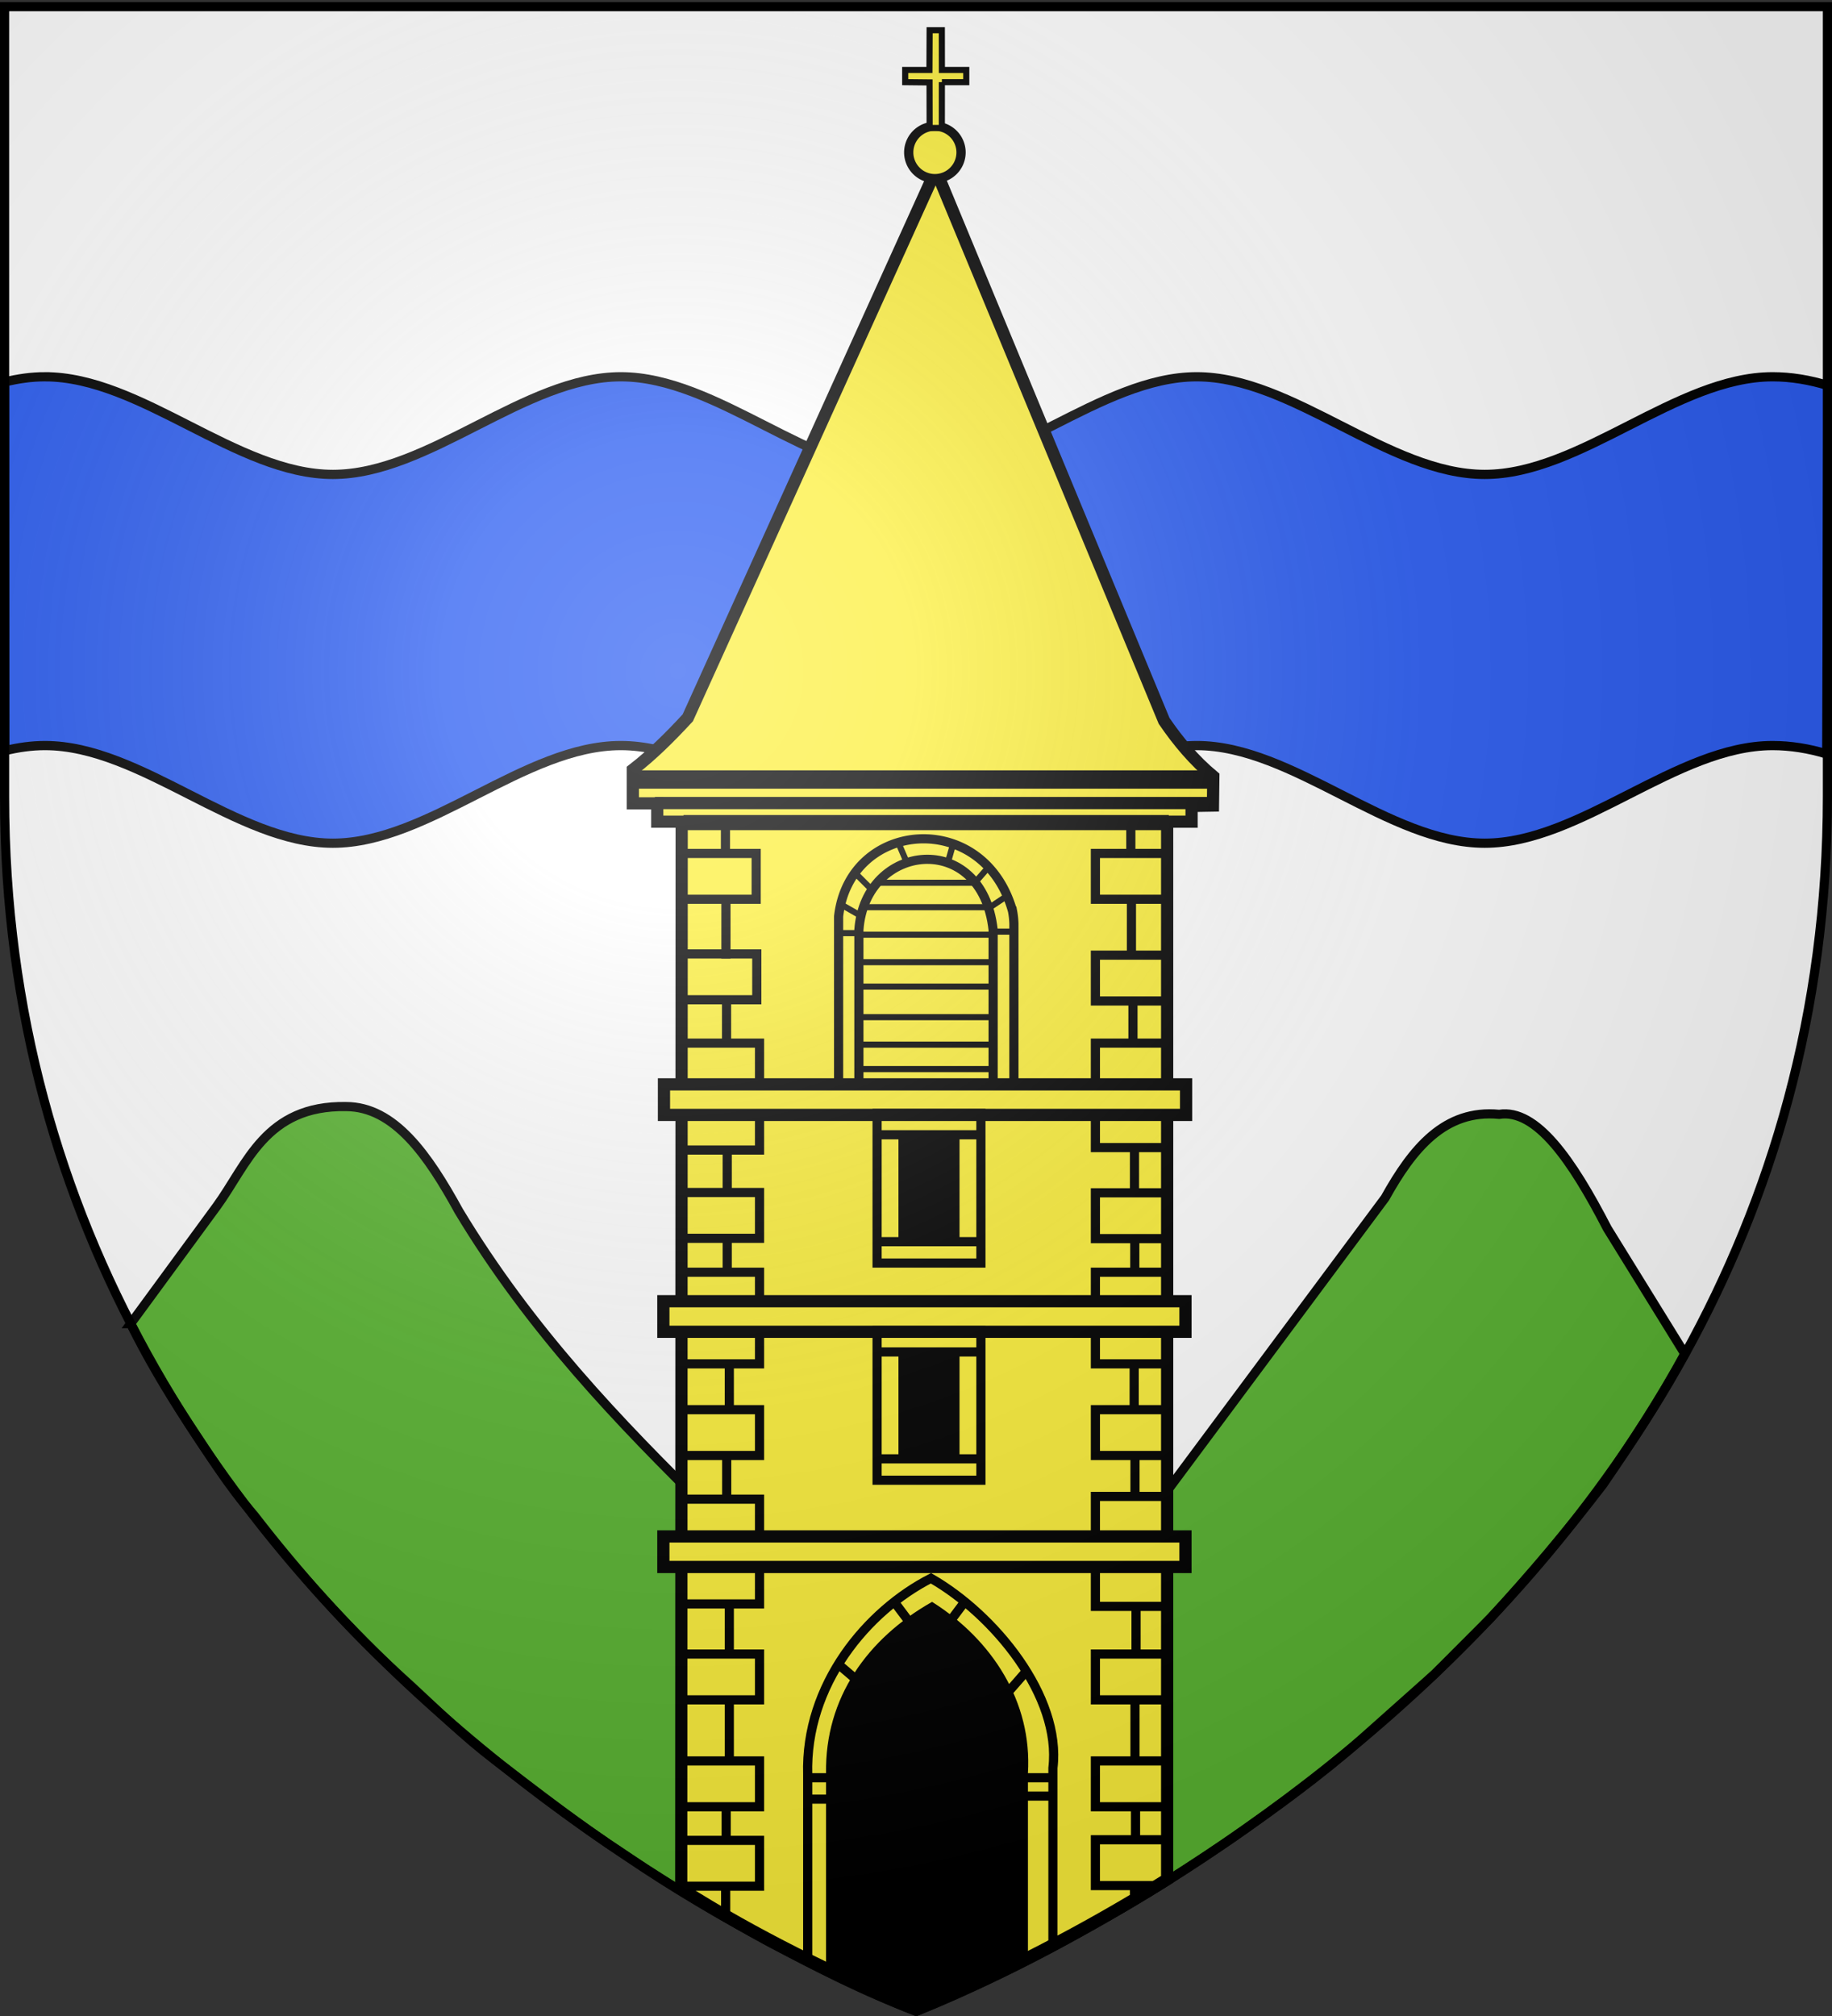 <svg xmlns="http://www.w3.org/2000/svg" xmlns:xlink="http://www.w3.org/1999/xlink" width="600" height="660" version="1.0"><rect width="100%" height="100%" fill="#333333" stroke="none"/><desc>Flag of Canton of Valais (Wallis)</desc><defs><radialGradient xlink:href="#b" id="e" cx="221.445" cy="226.331" r="300" fx="221.445" fy="226.331" gradientTransform="matrix(1.353 0 0 1.349 -77.63 -85.747)" gradientUnits="userSpaceOnUse"/><linearGradient id="b"><stop offset="0" style="stop-color:white;stop-opacity:.314"/><stop offset=".19" style="stop-color:white;stop-opacity:.251"/><stop offset=".6" style="stop-color:#6b6b6b;stop-opacity:.125"/><stop offset="1" style="stop-color:black;stop-opacity:.125"/></linearGradient></defs><g style="display:inline"><path d="M300 658.5s298.5-112.32 298.5-397.772V2.176H1.5v258.552C1.5 546.18 300 658.5 300 658.5" style="fill:#fff;fill-opacity:1;fill-rule:evenodd;stroke:none;stroke-width:1px;stroke-linecap:butt;stroke-linejoin:miter;stroke-opacity:1"/></g><g style="display:inline"><g style="opacity:1"><g style="opacity:1;display:inline"><path d="M0 0h600v660H0z" style="opacity:1;fill:none;fill-opacity:1;fill-rule:nonzero;stroke:none;stroke-width:7.56;stroke-linecap:round;stroke-linejoin:round;stroke-miterlimit:4;stroke-dasharray:none;stroke-opacity:1;display:inline" transform="translate(2.156)"/></g></g><g style="opacity:1;display:inline"><path d="M33.69 234.247c-4.153 0-8.307.583-12.46 1.585l.092 111.977c4.123-.988 8.246-1.562 12.368-1.562 29.656 0 59.312 29.656 88.969 29.656s59.312-29.656 88.968-29.656 59.313 29.656 88.97 29.656 59.312-29.656 88.968-29.656 59.312 29.656 88.969 29.656 59.312-29.656 88.968-29.656c5.488 0 11.208.898 16.7 2.549l.374-111.887c-5.617-1.717-11.461-2.662-17.074-2.662-29.656 0-59.312 29.656-88.968 29.656s-59.313-29.656-88.969-29.656-59.312 29.656-88.969 29.656-59.312-29.656-88.969-29.656-59.312 29.656-88.968 29.656-59.313-29.656-88.969-29.656z" style="fill:#2b5df2;fill-opacity:1;stroke:#000;stroke-width:2.806;stroke-miterlimit:4;stroke-dasharray:none;stroke-dashoffset:0;stroke-opacity:1" transform="matrix(1.06 0 0 1.078 -20.998 -129.173)"/></g><path d="m42.788 433.344 28.18-38.421c9.979-13.668 15.916-33.143 42.412-32.654 15.773.066 26.766 15.773 36.91 34.262 23.318 38.7 52.291 68.914 81.99 98.048l138.67 8.69 82.693-111.11c8.958-16.097 19.474-29.078 37.347-27.346 12.183-1.903 23.872 14.98 35.416 37.347l25.376 41.043c-7.894 14.557-17.165 28.77-26.866 42.875-11.427 14.909-23.376 29.116-36.74 43.62l-18.324 18.354-24.23 21.57c-13.433 11.827-27.659 22.068-41.988 32.101-14.623 10.01-29.386 19.464-44.462 27.66-19.42 11.363-39.11 20.836-58.986 29.016-17.267-6.321-32.7-14.477-48.197-22.568-15.807-8.657-31.613-17.71-47.42-28.619-14.253-9.272-28.278-20.17-42.502-31.027-9.99-7.627-18.84-16.248-27.333-24.128-20.801-18.69-37.132-37.378-51.59-56.067-8.387-9.578-14.567-19.709-21.239-29.716-7.217-10.977-13.717-21.953-19.117-32.93z" style="fill:#5ab532;fill-rule:evenodd;stroke:#000;stroke-width:3;stroke-linecap:butt;stroke-linejoin:miter;stroke-miterlimit:4;stroke-dasharray:none;stroke-opacity:1"/><path d="M306.497 55.673 225.256 235c-5.734 6.199-11.627 12.08-18 17v11h8v6h8l-.134 349.387c24.214 15.368 50.273 27.967 77.048 39.492 27.667-11.771 55.062-25.712 82.086-42.627V269h8v-5.156l7-.12.12-9.518c-6.241-5.2-11.484-11.4-16.12-18.206z" style="fill:#fcef3c;fill-rule:evenodd;stroke:#000;stroke-width:4;stroke-linecap:butt;stroke-linejoin:miter;stroke-miterlimit:4;stroke-dasharray:none;stroke-opacity:1"/><path d="M223.854 269.3h158.94" style="fill:none;fill-rule:evenodd;stroke:#000;stroke-width:4.962;stroke-linecap:butt;stroke-linejoin:miter;stroke-miterlimit:4;stroke-dasharray:none;stroke-opacity:1"/><path d="M214.489 262.9h182.935" style="fill:none;fill-rule:evenodd;stroke:#000;stroke-width:4;stroke-linecap:butt;stroke-linejoin:miter;stroke-miterlimit:4;stroke-dasharray:none;stroke-opacity:1"/><path d="M397.156 255.2h-190" style="fill:none;fill-rule:evenodd;stroke:#000;stroke-width:6;stroke-linecap:butt;stroke-linejoin:miter;stroke-miterlimit:4;stroke-dasharray:none;stroke-opacity:1"/><g style="stroke:#000;stroke-opacity:1"><path d="M-716.5 239.4h-25v15h25M-729.7 253.8v20M-716.5 272.7h-25v15h25M-729.2 287.1v14.353M-716.5 301.5h-25v15M-741.5 320.7v15h25M-728.7 335.1v15.138M-716.5 350.5h-25v15h25M-728.6 364.9v11.265M-716.5 376.5h-25v15M-741.5 391.5v15h25M-728.8 405.9v14.785M-716.5 421.5h-25v15h25M-728.53 435.9v13.441M-716.5 449.9h-25v15M-741.5 470.9v15h25M-728.189 485.3v15.725M-716.5 501.5h-25v15h25M-728.53 515.9v20M-716.5 536.5h-25v15h25M-728.36 551.07v11.02M-716.5 562.3h-25v15h20.816M-728.7 577.382v4.986M-729.9 230.154v8.346" style="fill:none;fill-rule:evenodd;stroke:#000;stroke-width:3;stroke-linecap:butt;stroke-linejoin:miter;stroke-miterlimit:4;stroke-dasharray:none;stroke-opacity:1;display:inline" transform="translate(1100.256 40)"/></g><g style="stroke:#000;stroke-opacity:1"><path d="M-877.6 239.4h25v15h-25M-862.5 253.8v20" style="fill:none;fill-rule:evenodd;stroke:#000;stroke-width:3;stroke-linecap:butt;stroke-linejoin:miter;stroke-miterlimit:4;stroke-dasharray:none;stroke-opacity:1" transform="translate(1100.256 40)"/><path d="M-877.4 272.3h25v15h-25M-862.3 286.7v14.542M-876.5 562.5h25v15h-25M-862.594 576.9v10.655M-876.5 536.5h25v15h-25M-862.423 550.9v11.532M-876.5 501.5h25v15h-25M-861.4 515.9v20M-851.5 470.1v15h-25M-861.4 484.5v17.27M-876.5 450.8h25v15M-876.5 421.5h25v15h-25M-862.253 435.9v15.224M-851.5 393.905V406.5h-25M-861.4 405.9v15.395M-876.5 376.5h25v10.923M-876.5 350.4h25v15h-25M-862.082 365.141v11.365M-876.5 301.5h25v15M-851.5 321.5v15h-25M-862.082 336.07v14.509M-862.66 229.642v10.61" style="fill:none;fill-rule:evenodd;stroke:#000;stroke-width:3;stroke-linecap:butt;stroke-linejoin:miter;stroke-miterlimit:4;stroke-dasharray:none;stroke-opacity:1;display:inline" transform="translate(1100.256 40)"/></g><path d="M388.456 355v10h-171v-10z" style="fill:#fcef3c;fill-rule:evenodd;stroke:#000;stroke-width:4;stroke-linecap:butt;stroke-linejoin:miter;stroke-miterlimit:4;stroke-dasharray:none;stroke-opacity:1"/><path d="M388.256 426v10h-171v-10zM388.256 503v10h-171v-10z" style="fill:#fcef3c;fill-rule:evenodd;stroke:#000;stroke-width:4;stroke-linecap:butt;stroke-linejoin:miter;stroke-miterlimit:4;stroke-dasharray:none;stroke-opacity:1;display:inline"/><g style="stroke:#000;stroke-opacity:1"><path d="M-1585.5 452.376h34v-49h-34z" style="fill:none;fill-rule:evenodd;stroke:#000;stroke-width:3;stroke-linecap:butt;stroke-linejoin:miter;stroke-miterlimit:4;stroke-dasharray:none;stroke-opacity:1;display:inline" transform="translate(1872.756 -38.876)"/><path d="M-1578 409.876h19v36h-19z" style="fill:#000;fill-rule:evenodd;stroke:#000;stroke-width:1px;stroke-linecap:butt;stroke-linejoin:miter;stroke-opacity:1;display:inline" transform="translate(1872.756 -38.876)"/><g style="stroke:#000;stroke-opacity:1"><path d="M-1586 409.376h35M-1585.5 444.376h34" style="fill:none;fill-rule:evenodd;stroke:#000;stroke-width:3;stroke-linecap:butt;stroke-linejoin:miter;stroke-miterlimit:4;stroke-dasharray:none;stroke-opacity:1;display:inline" transform="translate(1872.756 -37.876)"/></g></g><g style="stroke:#000;stroke-opacity:1;display:inline"><path d="M-1585.5 452.376h34v-49h-34z" style="fill:none;fill-rule:evenodd;stroke:#000;stroke-width:3;stroke-linecap:butt;stroke-linejoin:miter;stroke-miterlimit:4;stroke-dasharray:none;stroke-opacity:1;display:inline" transform="translate(1872.756 32.224)"/><path d="M-1578 409.876h19v36h-19z" style="fill:#000;fill-rule:evenodd;stroke:#000;stroke-width:1px;stroke-linecap:butt;stroke-linejoin:miter;stroke-opacity:1;display:inline" transform="translate(1872.756 32.224)"/><g style="stroke:#000;stroke-opacity:1"><path d="M-1586 409.376h35M-1585.5 444.376h34" style="fill:none;fill-rule:evenodd;stroke:#000;stroke-width:3;stroke-linecap:butt;stroke-linejoin:miter;stroke-miterlimit:4;stroke-dasharray:none;stroke-opacity:1;display:inline" transform="translate(1872.756 33.224)"/></g></g><path d="M271.04 645.044v-64.562c-.379-24.491 13.493-43.673 34.216-55.482 19.265 12.244 32.327 32.308 30.905 55.482v61.426l-35.938 16.173z" style="fill:#000;fill-rule:evenodd;stroke:#000;stroke-width:1px;stroke-linecap:butt;stroke-linejoin:miter;stroke-opacity:1"/><path d="M264.53 642.028v-61.046c-.86-29.551 19.532-53.65 40.367-64.287 20.785 11.906 42.746 38.637 39.95 62.116v57.91l-44.862 21.498z" style="fill:none;fill-rule:evenodd;stroke:#000;stroke-width:3;stroke-linecap:butt;stroke-linejoin:miter;stroke-miterlimit:4;stroke-dasharray:none;stroke-opacity:1;display:inline"/><path d="m316.256 524-6 8" style="fill:none;fill-rule:evenodd;stroke:#000;stroke-width:3;stroke-linecap:butt;stroke-linejoin:miter;stroke-miterlimit:4;stroke-dasharray:none;stroke-opacity:1"/><path d="m336.256 547-7 8" style="fill:none;fill-rule:evenodd;stroke:#000;stroke-width:3;stroke-linecap:butt;stroke-linejoin:miter;stroke-miterlimit:4;stroke-dasharray:none;stroke-opacity:1"/><path d="M345.256 582h-14M345.256 588h-11M264.256 589h8M264.256 582h8" style="fill:none;fill-rule:evenodd;stroke:#000;stroke-width:3;stroke-linecap:butt;stroke-linejoin:miter;stroke-miterlimit:4;stroke-dasharray:none;stroke-opacity:1"/><path d="m292.556 524 6 8" style="fill:none;fill-rule:evenodd;stroke:#000;stroke-width:3;stroke-linecap:butt;stroke-linejoin:miter;stroke-miterlimit:4;stroke-dasharray:none;stroke-opacity:1;display:inline"/><path d="m274.142 544.5 7.614 6.483" style="fill:none;fill-rule:evenodd;stroke:#000;stroke-width:3;stroke-linecap:butt;stroke-linejoin:miter;stroke-miterlimit:4;stroke-dasharray:none;stroke-opacity:1;display:inline"/><path d="M274.653 355v-55c3.644-31.772 47.546-35.255 56.962-1.742a26.6 26.6 0 0 1 .45 4.22V355" style="fill:none;fill-rule:evenodd;stroke:#000;stroke-width:3;stroke-linecap:butt;stroke-linejoin:miter;stroke-miterlimit:4;stroke-dasharray:none;stroke-opacity:1"/><path d="M281.296 355.543V304.44c2.025-28.743 40.377-32.84 43.964 0v51.102" style="fill:none;fill-rule:evenodd;stroke:#000;stroke-width:3;stroke-linecap:butt;stroke-linejoin:miter;stroke-miterlimit:4;stroke-dasharray:none;stroke-opacity:1;display:inline"/><path d="M281.256 315h44M281.256 306h44M282.256 297h41" style="fill:none;fill-rule:evenodd;stroke:#000;stroke-width:2;stroke-linecap:butt;stroke-linejoin:miter;stroke-miterlimit:4;stroke-dasharray:none;stroke-opacity:1"/><path d="M287.256 289h32" style="fill:none;fill-rule:evenodd;stroke:#000;stroke-width:2;stroke-linecap:butt;stroke-linejoin:miter;stroke-miterlimit:0;stroke-dasharray:none;stroke-opacity:1"/><path d="M281.256 333h44M281.256 342h44M281.256 350h44M281.256 323h44M274.085 305.488h7M275.256 296l7 4M280.256 286l5 5M294.256 276l2.173 5.07.827 1.93M312.256 276l-2 7M324 283.597 319.256 289" style="fill:none;fill-rule:evenodd;stroke:#000;stroke-width:2;stroke-linecap:butt;stroke-linejoin:miter;stroke-miterlimit:4;stroke-dasharray:none;stroke-opacity:1"/><path d="m330.256 293-6 4" style="fill:none;fill-rule:evenodd;stroke:#000;stroke-width:2;stroke-linecap:butt;stroke-linejoin:miter;stroke-miterlimit:0;stroke-dasharray:none;stroke-opacity:1"/><path d="M332.256 305h-7" style="fill:none;fill-rule:evenodd;stroke:#000;stroke-width:2;stroke-linecap:butt;stroke-linejoin:miter;stroke-miterlimit:4;stroke-dasharray:none;stroke-opacity:1"/><path d="M-780.547 9.26a8.87 9.04 0 1 1-17.74 0 8.87 9.04 0 1 1 17.74 0z" style="color:#000;fill:#fcef3c;fill-opacity:1;fill-rule:evenodd;stroke:#000;stroke-width:3.136;stroke-linecap:butt;stroke-linejoin:miter;marker:none;marker-start:none;marker-mid:none;marker-end:none;stroke-miterlimit:4;stroke-dasharray:none;stroke-dashoffset:0;stroke-opacity:1;visibility:visible;display:inline;overflow:visible" transform="matrix(.966 0 0 .947 1068.763 41.126)"/><path d="M308.474 26.9h7.988v-4h-7.978l-.022-13h-4l-.06 13h-7.94v4l7.971.085.029 14.915h4c-.007-4.182.005-13.012.012-15z" style="fill:#fcef3c;fill-opacity:1;fill-rule:evenodd;stroke:#000;stroke-width:2;stroke-linecap:butt;stroke-linejoin:miter;stroke-miterlimit:4;stroke-opacity:1"/></g><g style="display:inline"><path d="M300 658.5s298.5-112.32 298.5-397.772V2.176H1.5v258.552C1.5 546.18 300 658.5 300 658.5" style="opacity:1;fill:url(#e);fill-opacity:1;fill-rule:evenodd;stroke:none;stroke-width:1px;stroke-linecap:butt;stroke-linejoin:miter;stroke-opacity:1"/></g><g style="display:inline"><path d="M300 658.5S1.5 546.18 1.5 260.728V2.176h597v258.552C598.5 546.18 300 658.5 300 658.5z" style="opacity:1;fill:none;fill-opacity:1;fill-rule:evenodd;stroke:#000;stroke-width:3;stroke-linecap:butt;stroke-linejoin:miter;stroke-miterlimit:4;stroke-dasharray:none;stroke-opacity:1"/></g></svg>